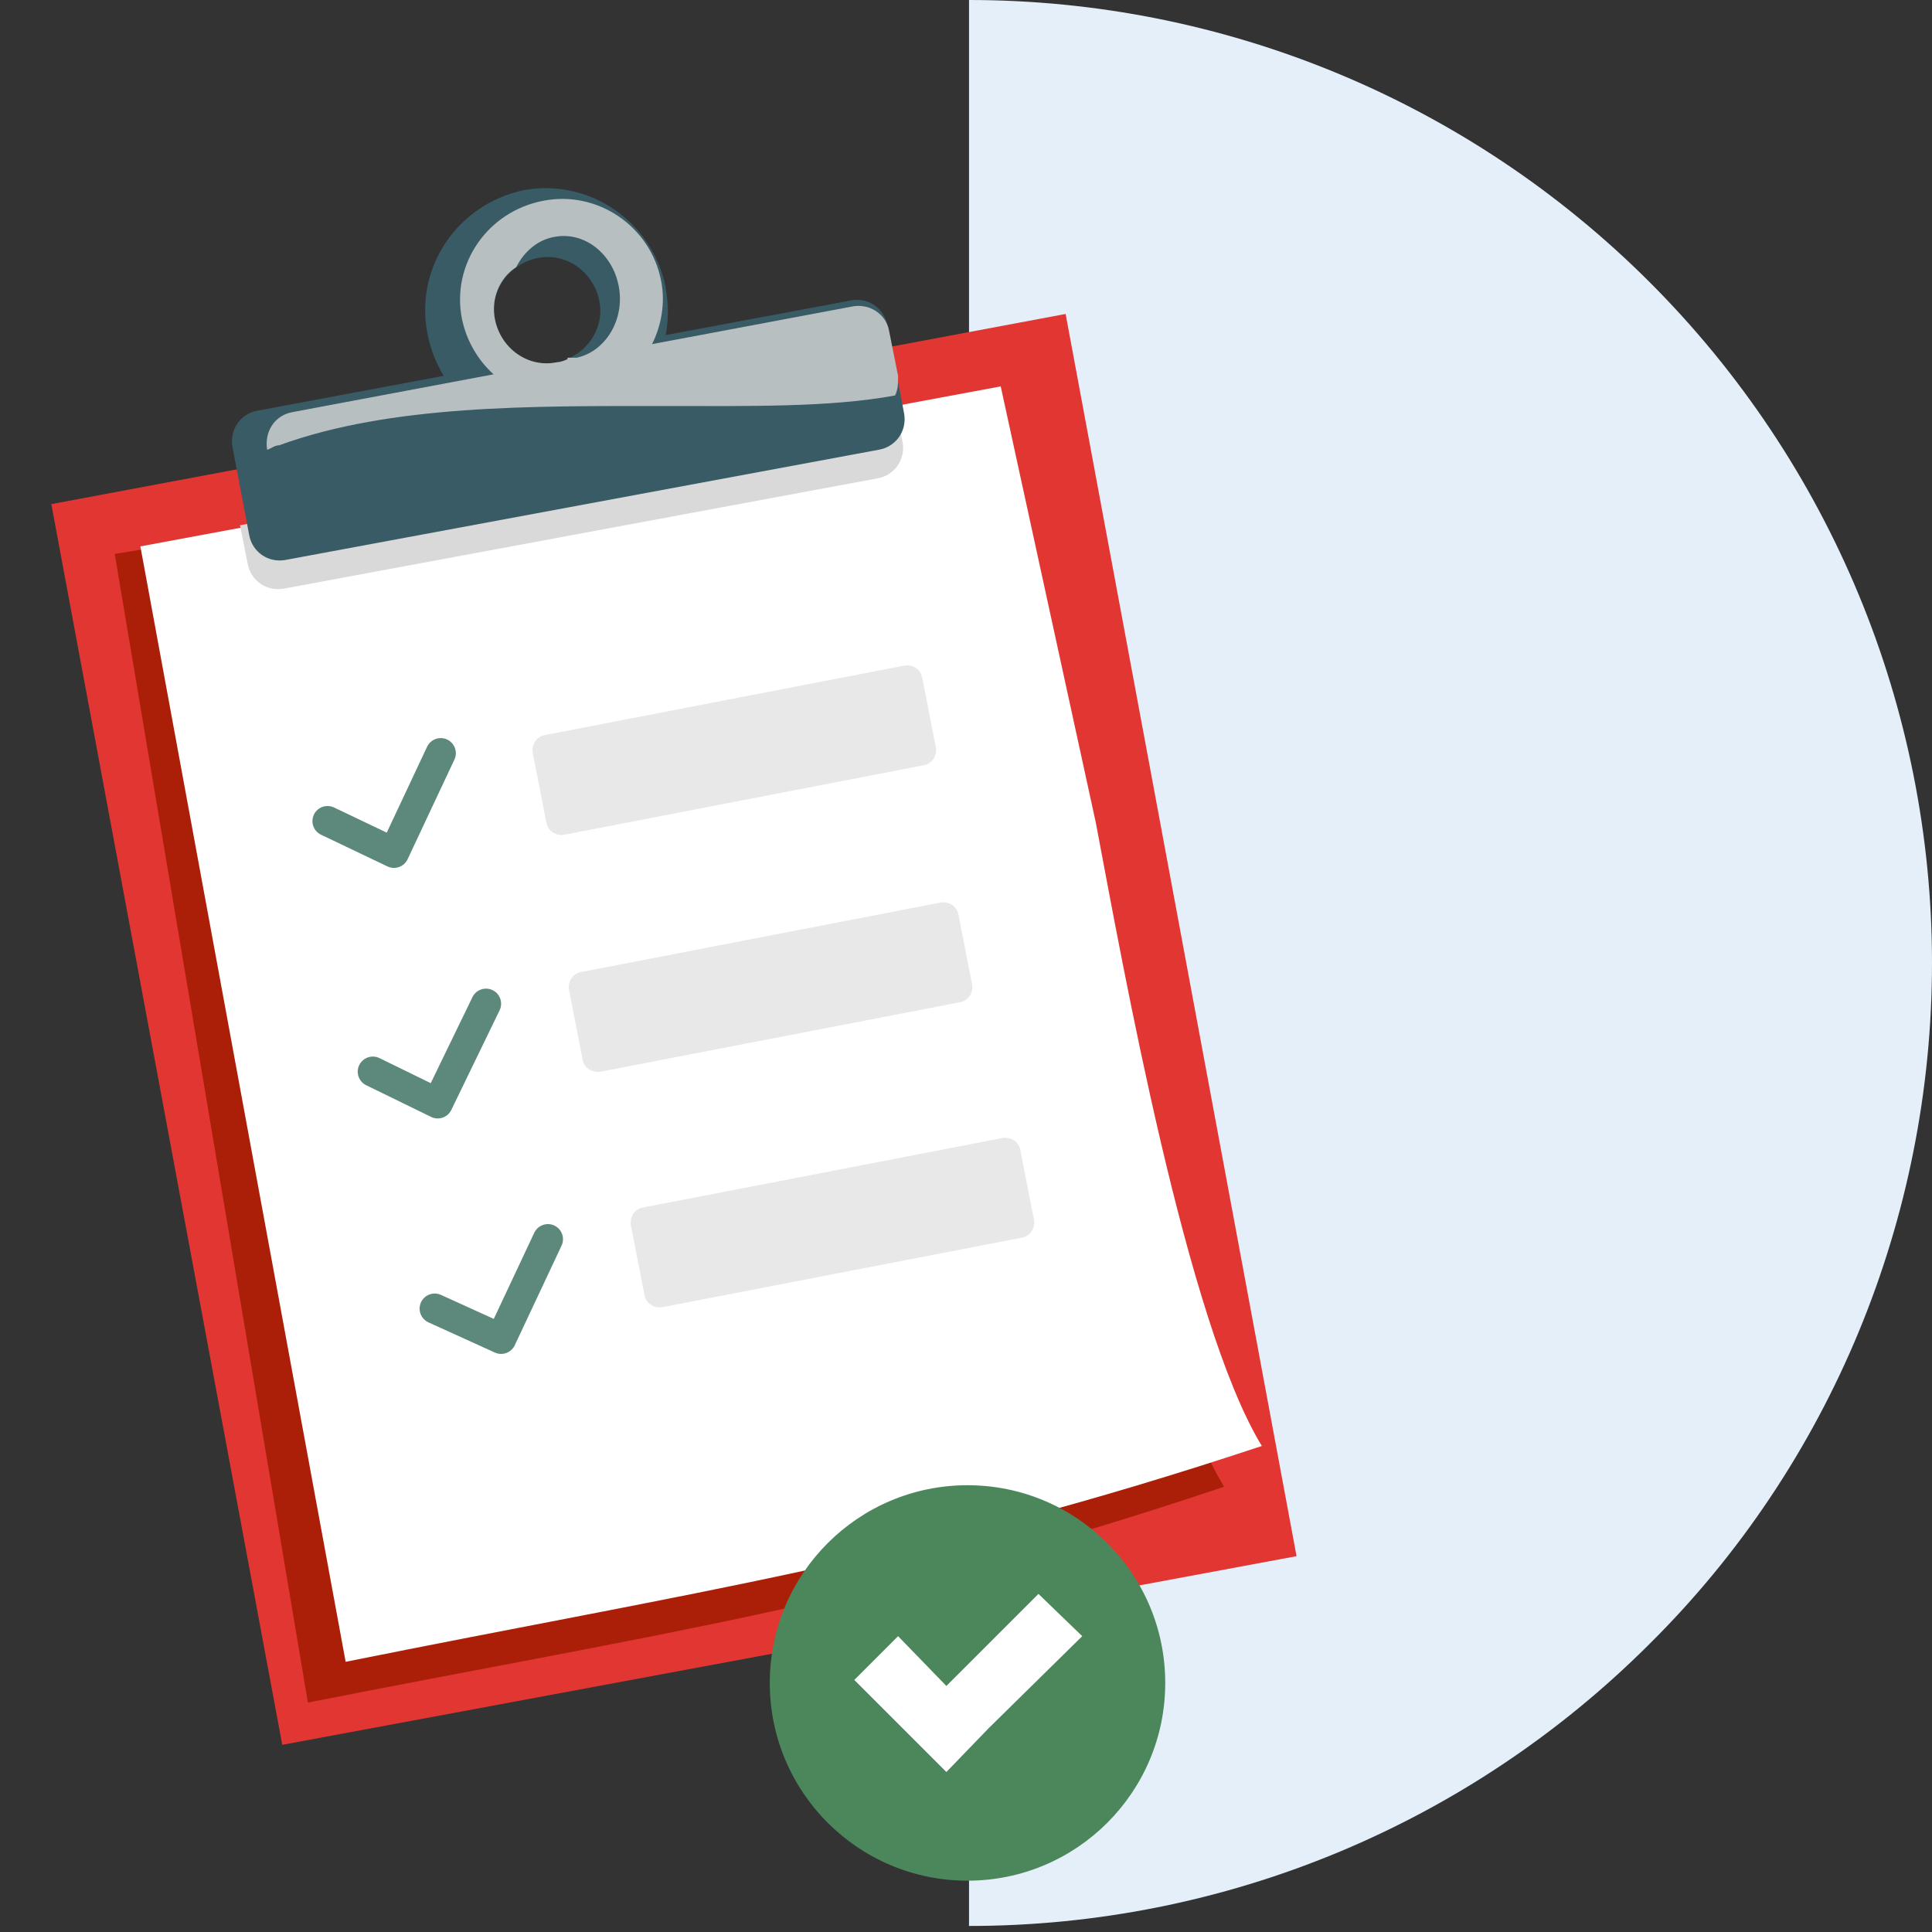<?xml version="1.0" encoding="UTF-8"?>
<svg id="Layer_1" xmlns="http://www.w3.org/2000/svg" width="4.5cm" height="4.5cm" version="1.1" viewBox="0 0 128 128">
  <rect x="0" y="0" width="128" height="128" fill="#333333" stroke="none"/>
  <!-- Generator: Adobe Illustrator 29.6.1, SVG Export Plug-In . SVG Version: 2.1.1 Build 9)  -->
  <defs>
    <style>
      .st0 {
        fill: #e13632;
      }

      .st1, .st2 {
        fill: #fff;
      }

      .st3 {
        fill: #4c875b;
      }

      .st2, .st4, .st5, .st6 {
        fill-rule: evenodd;
      }

      .st7 {
        fill: none;
        stroke: #5d897c;
        stroke-linecap: round;
        stroke-linejoin: round;
        stroke-width: 2px;
      }

      .st8 {
        fill: #e4effa;
      }

      .st4 {
        fill: #385b66;
      }

      .st5 {
        fill: #b8bfc1;
      }

      .st9 {
        fill: #ab1f08;
      }

      .st6 {
        fill: #d9d9d9;
      }

      .st10 {
        fill: #e8e8e8;
      }
    </style>
  </defs>
  <path id="Path" class="st8" d="M64.2,0C81.1,0,97.3,6.7,109.3,18.7c12,12,18.7,28.2,18.7,45.1s-6.7,33.2-18.7,45.1c-12,12-28.2,18.7-45.1,18.7V0Z"/>
  <polygon id="Rectangle" class="st0" points="3.4 33.4 70.6 20.8 85.9 103.1 18.7 115.6 3.4 33.4"/>
  <path id="Path1" data-name="Path" class="st9" d="M7.6,36.7l56.1-9.2,6.3,29.2c1.9,9.6,6.1,33.6,11.1,41.8-22.9,7.7-37.9,9.8-60.7,14.3L7.6,36.7Z"/>
  <path id="Path2" data-name="Path" class="st1" d="M9.3,36.2l57-10.6,6.3,28.9c1.8,9.5,6,33.1,11,41.3-22.9,7.6-37.9,9.7-60.7,14.3L9.3,36.2Z"/>
  <path id="Path3" data-name="Path" class="st6" d="M59.3,26.8l.5,2.5c.2,1.1-.5,2.2-1.7,2.4l-39.3,7.3c-1.1.2-2.2-.5-2.4-1.7l-.5-2.5,43.4-8.1Z"/>
  <path id="Shape" class="st4" d="M44.1,19.1c.2,1,.2,2.1,0,3.1l12.3-2.3c1.1-.2,2.2.5,2.4,1.7l1.1,5.8c.2,1.1-.5,2.2-1.7,2.4l-39.3,7.3c-1.1.2-2.2-.5-2.4-1.7l-1.1-5.8c-.2-1.1.5-2.2,1.7-2.4l12.3-2.3c-.5-.8-.9-1.8-1.1-2.9-.8-4.4,2.1-8.5,6.4-9.4,4.4-.8,8.5,2.1,9.4,6.4ZM36.9,24c1.9-.4,3.2-2.2,2.8-4.1-.4-1.9-2.2-3.2-4.1-2.8-1.9.4-3.2,2.2-2.8,4.1.4,1.9,2.2,3.2,4.1,2.8Z"/>
  <path id="Shape1" data-name="Shape" class="st5" d="M59.5,25c0,.4,0,.8-.2,1.2-4.3.8-9.7.7-15.4.7-8.6,0-18-.1-25.4,2.6-.3,0-.5.2-.8.3h0c-.2-1.2.5-2.3,1.7-2.5l13.3-2.5c-1-.9-1.8-2.2-2.1-3.7-.7-3.6,1.7-7.1,5.4-7.8,3.6-.7,7.1,1.7,7.8,5.3.3,1.5,0,3-.6,4.2l13.3-2.5c1.1-.2,2.2.5,2.4,1.6l.6,3ZM37.6,23.8c-.2.1-.5.2-.7.2-1.9.4-3.7-.9-4.1-2.8-.3-1.4.3-2.8,1.4-3.5.5-1,1.4-1.8,2.5-2,2-.4,3.9,1.1,4.3,3.3.4,2.2-.9,4.3-2.8,4.7-.2,0-.4,0-.6,0Z"/>
  <polyline id="Path4" data-name="Path" class="st7" points="29.2 49.9 26.1 56.5 21.7 54.4"/>
  <polyline id="Path5" data-name="Path" class="st7" points="32.2 66.5 29 73.1 24.7 71"/>
  <path id="Rectangle1" data-name="Rectangle" class="st10" d="M36.1,48.7l23.8-4.6c.5-.1,1.1.2,1.2.8l.9,4.6c.1.5-.2,1.1-.8,1.2l-23.8,4.6c-.5.1-1.1-.2-1.2-.8l-.9-4.6c-.1-.5.2-1.1.8-1.2Z"/>
  <path id="Rectangle2" data-name="Rectangle" class="st10" d="M38.5,64.4l23.8-4.6c.5-.1,1.1.2,1.2.8l.9,4.6c.1.5-.2,1.1-.8,1.2l-23.8,4.6c-.5.1-1.1-.2-1.2-.8l-.9-4.6c-.1-.5.2-1.1.8-1.2Z"/>
  <g>
    <circle id="Oval" class="st3" cx="64.1" cy="111.5" r="13.1"/>
    <polygon id="Path6" data-name="Path" class="st2" points="65.5 114.5 65.5 114.5 62.7 117.4 56.6 111.3 59.5 108.4 62.7 111.7 68.8 105.6 71.7 108.4 65.5 114.5"/>
  </g>
  <polyline id="Path7" data-name="Path" class="st7" points="36.3 82.1 33.2 88.7 28.8 86.7"/>
  <path id="Rectangle3" data-name="Rectangle" class="st10" d="M42.6,80l23.8-4.6c.5-.1,1.1.2,1.2.8l.9,4.6c.1.5-.2,1.1-.8,1.2l-23.8,4.6c-.5.1-1.1-.2-1.2-.8l-.9-4.6c-.1-.5.2-1.1.8-1.2Z"/>
</svg>